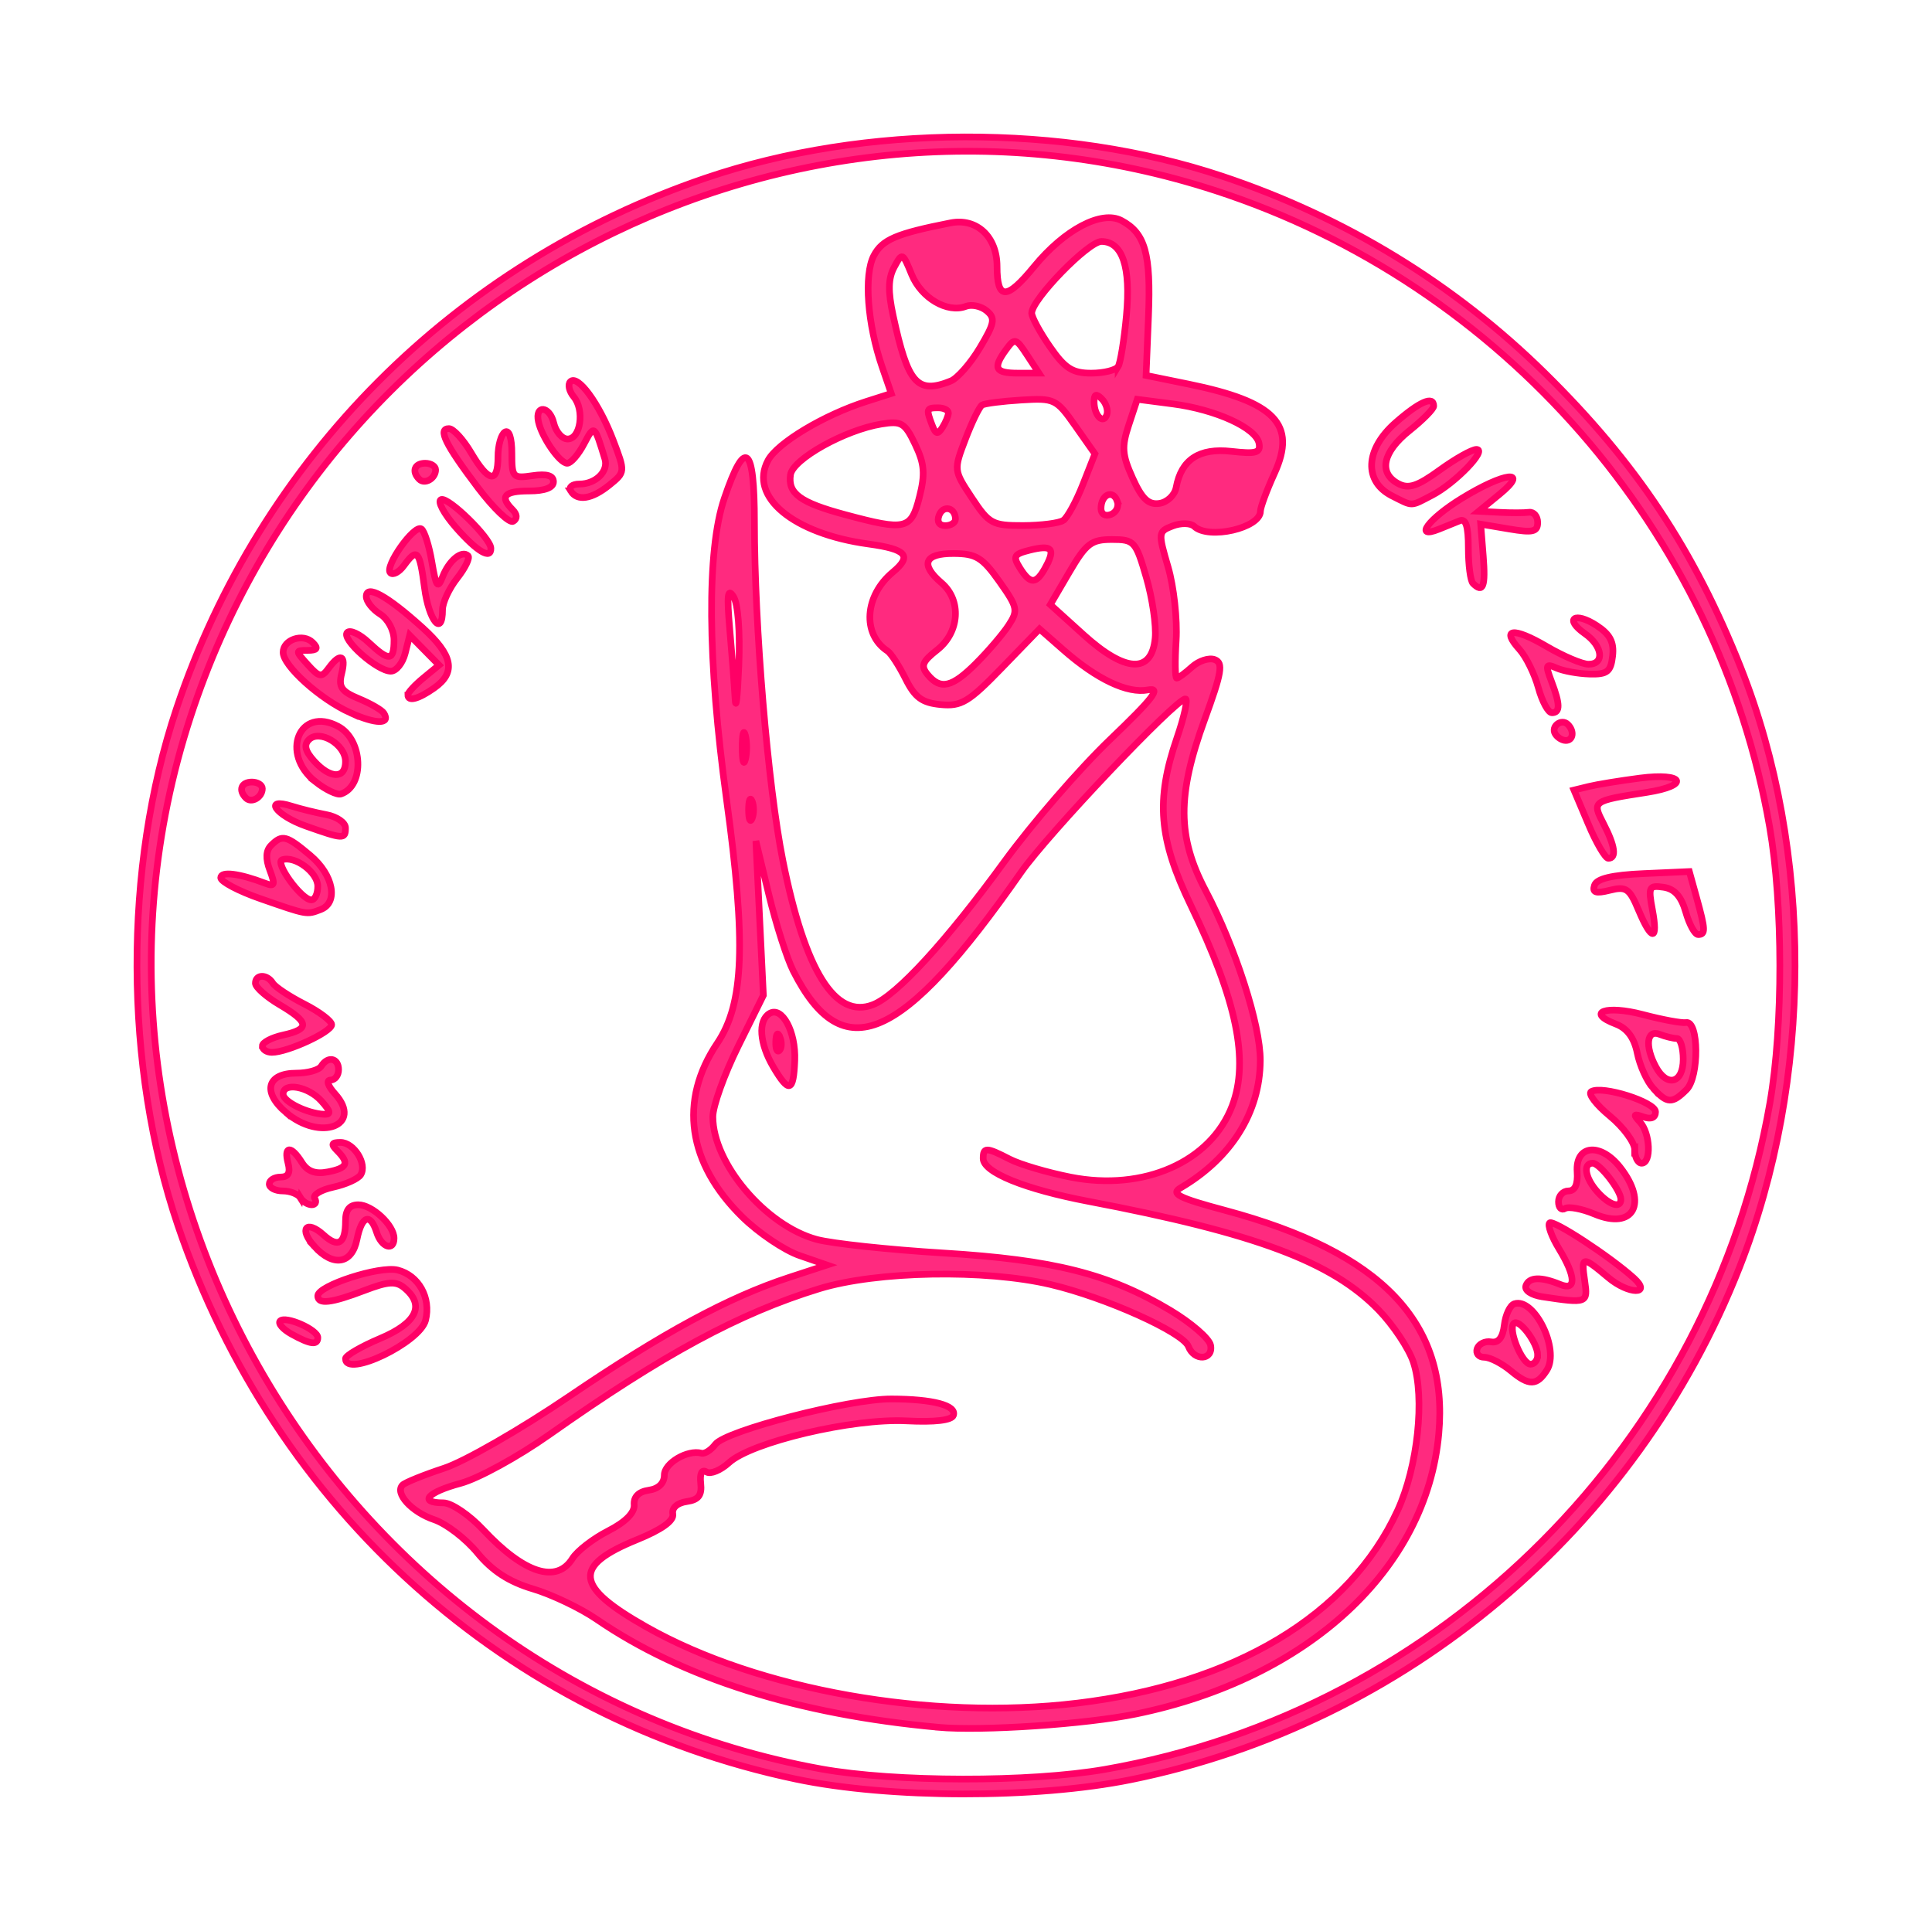 <?xml version="1.0" encoding="UTF-8" standalone="no"?>
<!-- Created with Inkscape (http://www.inkscape.org/) -->

<svg
   width="144.621mm"
   height="144.555mm"
   viewBox="0 0 144.621 144.555"
   version="1.1"
   id="svg8"
   inkscape:version="1.1.2 (0a00cf5339, 2022-02-04)"
   sodipodi:docname="logo11.svg"
   xmlns:inkscape="http://www.inkscape.org/namespaces/inkscape"
   xmlns:sodipodi="http://sodipodi.sourceforge.net/DTD/sodipodi-0.dtd"
   xmlns="http://www.w3.org/2000/svg"
   xmlns:svg="http://www.w3.org/2000/svg"
   xmlns:rdf="http://www.w3.org/1999/02/22-rdf-syntax-ns#"
   xmlns:cc="http://creativecommons.org/ns#"
   xmlns:dc="http://purl.org/dc/elements/1.1/">
  <defs
     id="defs2" />
  <sodipodi:namedview
     id="base"
     pagecolor="#ffffff"
     bordercolor="#666666"
     borderopacity="1.0"
     inkscape:pageopacity="0.0"
     inkscape:pageshadow="2"
     inkscape:zoom="0.85122639"
     inkscape:cx="214.98394"
     inkscape:cy="275.48488"
     inkscape:document-units="mm"
     inkscape:current-layer="layer1"
     showgrid="false"
     fit-margin-top="10"
     fit-margin-left="10"
     fit-margin-right="10"
     fit-margin-bottom="10"
     inkscape:window-width="1920"
     inkscape:window-height="1028"
     inkscape:window-x="0"
     inkscape:window-y="26"
     inkscape:window-maximized="0"
     inkscape:pagecheckerboard="0" />
  <g
     inkscape:label="Layer 1"
     inkscape:groupmode="layer"
     id="layer1"
     transform="translate(128.398,125.002)">
    <path
       style="fill:#ff2a7f;fill-opacity:1;stroke:#ff0066;stroke-width:0.5;stroke-miterlimit:4;stroke-dasharray:none;stroke-opacity:1"
       d="m -68.811,8.19 c -21.569,-4.524 -39.043,-20.175 -46.266,-41.437 -4.049,-11.92 -4.095,-26.785 -0.119,-38.677 6.275,-18.769 20.832,-33.368 39.64,-39.757 11.92,-4.049 26.783,-4.095 38.677,-0.119 9.184,3.07 17.339,8.05 24.132,14.736 6.836,6.728 11.17,13.247 14.659,22.051 5.444,13.733 5.408,30.882 -0.093,44.879 -7.731,19.669 -24.969,34.188 -45.549,38.363 -7.117,1.444 -18.096,1.427 -25.082,-0.039 z m 23.116,-0.728 c 25.327,-4.417 45.354,-24.489 49.785,-49.898 0.998,-5.725 0.988,-14.871 -0.024,-20.673 -3.857,-22.119 -19.985,-40.632 -41.488,-47.625 -31.75,-10.325 -66.243,7.372 -76.701,39.352 -11.349,34.703 11.173,72.303 47.208,78.813 5.508,0.995 15.606,1.01 21.22,0.031 z m -12.48,-3.154 c -10.524,-0.959 -19.149,-3.686 -25.561,-8.082 -1.217,-0.834 -3.364,-1.859 -4.771,-2.277 -1.79,-0.532 -3.037,-1.341 -4.152,-2.694 -0.877,-1.064 -2.333,-2.183 -3.236,-2.487 -1.69,-0.569 -2.979,-1.984 -2.367,-2.596 0.19,-0.19 1.594,-0.757 3.119,-1.261 1.525,-0.503 5.722,-2.916 9.327,-5.361 7.039,-4.776 11.944,-7.43 16.475,-8.915 l 2.843,-0.932 -2.062,-0.714 c -1.134,-0.393 -3.054,-1.688 -4.267,-2.878 -4.104,-4.028 -4.779,-8.702 -1.879,-13.015 1.997,-2.971 2.169,-7.502 0.692,-18.252 -1.433,-10.432 -1.493,-18.631 -0.166,-22.535 1.555,-4.574 2.256,-4.024 2.256,1.771 0,7.813 1.001,19.743 2.127,25.351 1.664,8.286 3.922,11.891 6.753,10.78 1.772,-0.696 5.456,-4.709 9.82,-10.697 2.08,-2.854 5.644,-6.972 7.921,-9.152 3.254,-3.116 3.861,-3.91 2.835,-3.714 -1.528,0.292 -3.819,-0.792 -6.326,-2.993 l -1.789,-1.571 -2.824,2.915 c -2.482,2.563 -3.035,2.895 -4.574,2.748 -1.396,-0.133 -1.929,-0.526 -2.634,-1.938 -0.486,-0.974 -1.093,-1.908 -1.349,-2.075 -1.91,-1.252 -1.718,-4.14 0.392,-5.896 1.475,-1.228 1.05,-1.721 -1.823,-2.115 -5.643,-0.773 -8.967,-3.542 -7.514,-6.257 0.701,-1.31 4.187,-3.401 7.35,-4.41 l 1.879,-0.599 -0.684,-1.985 c -1.104,-3.203 -1.38,-6.901 -0.623,-8.335 0.635,-1.205 1.679,-1.651 5.742,-2.453 1.962,-0.387 3.482,1.036 3.482,3.26 0,2.529 0.71,2.533 2.773,0.015 2.279,-2.781 5.058,-4.244 6.548,-3.446 1.771,0.948 2.203,2.485 2.014,7.157 l -0.18,4.434 3.181,0.65 c 6.477,1.322 8.102,3.008 6.433,6.673 -0.579,1.271 -1.053,2.55 -1.053,2.841 0,1.263 -3.877,2.154 -4.955,1.139 -0.274,-0.258 -0.991,-0.273 -1.613,-0.034 -1.093,0.42 -1.101,0.497 -0.343,3.084 0.428,1.46 0.699,3.927 0.602,5.483 -0.097,1.556 -0.078,2.828 0.042,2.828 0.12,-3.9e-4 0.637,-0.379 1.148,-0.842 0.511,-0.463 1.276,-0.708 1.7,-0.545 0.648,0.249 0.527,0.963 -0.759,4.488 -2.066,5.661 -2.049,8.78 0.071,12.8 2.233,4.235 4.109,10.065 4.095,12.726 -0.02,3.87 -2.17,7.307 -5.965,9.532 -0.759,0.445 -0.157,0.75 3.328,1.683 11.718,3.136 16.754,8.4 15.999,16.723 -0.92,10.143 -9.752,18.323 -22.648,20.977 -3.747,0.771 -11.567,1.299 -14.829,1.002 z m 10.377,-1.801 c 11.82,-1.42 20.394,-6.566 24.01,-14.41 1.516,-3.288 2.068,-8.456 1.189,-11.12 -0.337,-1.022 -1.512,-2.785 -2.61,-3.916 -3.498,-3.604 -9.205,-5.74 -21.708,-8.124 -4.787,-0.913 -7.885,-2.174 -7.885,-3.209 0,-0.859 0.238,-0.854 1.978,0.046 0.774,0.4 2.836,1.009 4.581,1.352 5.471,1.076 10.498,-1.152 12.086,-5.357 1.274,-3.371 0.343,-7.869 -3.102,-14.993 -2.398,-4.959 -2.641,-7.876 -1.043,-12.52 0.555,-1.614 0.843,-2.935 0.639,-2.935 -0.708,0 -10.314,10.132 -12.297,12.971 -8.936,12.79 -13.355,14.707 -17.057,7.399 -0.468,-0.924 -1.29,-3.492 -1.826,-5.707 l -0.975,-4.027 0.281,5.777 0.281,5.777 -1.891,3.826 c -1.04,2.104 -1.891,4.475 -1.891,5.269 0,3.483 3.956,8.154 7.778,9.183 1.146,0.309 5.41,0.766 9.476,1.016 8.269,0.509 12.421,1.557 16.983,4.288 1.566,0.937 2.925,2.112 3.021,2.611 0.218,1.134 -1.227,1.22 -1.657,0.098 -0.407,-1.06 -6.214,-3.672 -10.311,-4.638 -4.911,-1.158 -13.005,-1.012 -17.323,0.312 -6.001,1.84 -11.698,4.922 -20.236,10.948 -2.325,1.641 -5.302,3.271 -6.615,3.622 -2.485,0.665 -3.189,1.461 -1.29,1.461 0.606,0 1.943,0.903 2.983,2.015 3.065,3.275 5.495,4.056 6.687,2.147 0.352,-0.564 1.551,-1.49 2.664,-2.058 1.296,-0.661 1.997,-1.365 1.949,-1.958 -0.048,-0.594 0.343,-0.985 1.092,-1.091 0.733,-0.104 1.167,-0.525 1.167,-1.133 0,-0.896 1.742,-1.923 2.782,-1.639 0.246,0.067 0.713,-0.232 1.038,-0.664 0.768,-1.023 10.011,-3.405 13.179,-3.396 3.112,0.009 4.89,0.479 4.641,1.226 -0.125,0.374 -1.384,0.522 -3.523,0.414 -4.007,-0.203 -11.597,1.587 -13.278,3.132 -0.621,0.57 -1.379,0.882 -1.685,0.693 -0.345,-0.214 -0.508,0.11 -0.428,0.852 0.097,0.897 -0.166,1.238 -1.052,1.365 -0.708,0.101 -1.124,0.476 -1.038,0.936 0.093,0.499 -0.837,1.166 -2.661,1.908 -4.865,1.979 -4.703,3.501 0.695,6.55 8.359,4.723 21.289,7.012 32.202,5.701 z M -70.515,-45.131 c -1.028,-1.74 -1.154,-3.457 -0.293,-3.99 0.946,-0.585 1.989,1.338 1.904,3.51 -0.093,2.38 -0.43,2.48 -1.612,0.479 z m 0.502,-2.222 c -0.166,-0.414 -0.289,-0.291 -0.313,0.313 -0.023,0.547 0.1,0.853 0.273,0.681 0.172,-0.172 0.191,-0.62 0.041,-0.994 z m -2.086,-17.673 c -0.144,-0.357 -0.262,-0.065 -0.262,0.649 0,0.713 0.118,1.005 0.262,0.649 0.144,-0.357 0.144,-0.94 0,-1.297 z m -0.505,-4.929 c -0.131,-0.499 -0.237,-0.091 -0.237,0.908 0,0.999 0.107,1.407 0.237,0.908 0.131,-0.499 0.131,-1.317 0,-1.816 z m -0.889,-10.385 c -0.438,-0.687 -0.504,-0.116 -0.281,2.419 0.161,1.825 0.34,4.16 0.399,5.188 0.058,1.028 0.184,-0.06 0.281,-2.419 0.104,-2.551 -0.057,-4.653 -0.399,-5.188 z m 18.173,4.986 c 0.901,-0.901 1.991,-2.176 2.422,-2.835 0.729,-1.112 0.68,-1.344 -0.69,-3.28 -1.269,-1.793 -1.745,-2.085 -3.42,-2.094 -2.2,-0.012 -2.538,0.808 -0.908,2.203 1.508,1.291 1.352,3.689 -0.325,5.009 -1.13,0.889 -1.252,1.206 -0.715,1.854 0.965,1.162 1.818,0.962 3.636,-0.856 z m 13.393,-1.875 c 0.09,-0.933 -0.209,-2.976 -0.663,-4.54 -0.791,-2.72 -0.902,-2.843 -2.579,-2.843 -1.539,0 -1.926,0.297 -3.18,2.437 l -1.428,2.437 2.496,2.26 c 3.131,2.834 5.096,2.926 5.354,0.25 z m -8.182,-5.352 c 0.731,-1.365 0.445,-1.65 -1.233,-1.228 -1.159,0.291 -1.252,0.462 -0.715,1.322 0.792,1.267 1.23,1.246 1.948,-0.094 z m -9.465,-5.208 c 0.44,-1.734 0.38,-2.481 -0.316,-3.94 -0.773,-1.621 -1.025,-1.773 -2.531,-1.529 -2.721,0.441 -6.632,2.624 -6.805,3.797 -0.207,1.403 0.721,2.082 4.084,2.986 4.551,1.223 4.947,1.13 5.568,-1.314 z m 2.696,1.651 c 0,-0.87 -0.92,-1.085 -1.226,-0.287 -0.181,0.471 0.002,0.775 0.464,0.775 0.419,0 0.762,-0.22 0.762,-0.488 z m 8.078,0.091 c 0.305,-0.21 0.962,-1.415 1.46,-2.679 l 0.905,-2.298 -1.472,-2.094 c -1.421,-2.022 -1.56,-2.089 -4.05,-1.936 -1.418,0.087 -2.737,0.257 -2.93,0.376 -0.194,0.12 -0.753,1.265 -1.242,2.546 -0.887,2.324 -0.886,2.332 0.485,4.405 1.284,1.94 1.536,2.076 3.832,2.069 1.351,-0.004 2.707,-0.179 3.012,-0.389 z m 4.028,-1.459 c -0.336,-0.876 -1.21,-0.462 -1.21,0.573 0,0.423 0.315,0.611 0.745,0.445 0.41,-0.157 0.619,-0.616 0.464,-1.018 z m 4.416,-0.998 c 0.381,-2.096 1.726,-2.979 4.127,-2.708 1.863,0.21 2.207,0.111 2.077,-0.596 -0.213,-1.154 -3.227,-2.534 -6.452,-2.954 l -2.664,-0.346 -0.635,1.924 c -0.543,1.645 -0.501,2.222 0.289,3.975 0.701,1.554 1.184,2.013 1.997,1.896 0.59,-0.085 1.157,-0.62 1.261,-1.192 z m -17.048,-5.578 c 0.004,-0.214 -0.342,-0.389 -0.77,-0.389 -0.879,0 -0.91,0.091 -0.447,1.298 0.265,0.689 0.42,0.724 0.77,0.172 0.241,-0.381 0.442,-0.867 0.447,-1.081 z m 11.481,-1.057 c -0.424,-0.424 -0.577,-0.366 -0.577,0.218 0,1.031 0.698,1.729 0.956,0.956 0.109,-0.328 -0.061,-0.856 -0.378,-1.174 z m -11.323,-1.328 c 0.51,-0.202 1.5,-1.326 2.199,-2.499 1.106,-1.854 1.172,-2.215 0.506,-2.768 -0.421,-0.35 -1.121,-0.499 -1.555,-0.333 -1.381,0.53 -3.335,-0.615 -4.055,-2.376 -0.685,-1.674 -0.707,-1.683 -1.312,-0.556 -0.453,0.843 -0.473,1.803 -0.078,3.632 1.103,5.097 1.795,5.887 4.295,4.9 z m 5.733,-1.951 c -0.833,-1.272 -0.927,-1.297 -1.568,-0.42 -1.025,1.402 -0.84,1.772 0.886,1.772 h 1.568 z m 6.816,0.855 c 0.169,-0.274 0.446,-1.984 0.616,-3.801 0.342,-3.666 -0.296,-5.559 -1.874,-5.559 -0.985,0 -5.214,4.35 -5.214,5.363 0,0.301 0.615,1.436 1.368,2.521 1.117,1.612 1.682,1.974 3.082,1.974 0.943,0 1.853,-0.224 2.022,-0.498 z m 29.4,75.192 c -0.674,-0.561 -1.569,-1.019 -1.989,-1.019 -0.42,0 -0.662,-0.292 -0.537,-0.649 0.125,-0.357 0.595,-0.584 1.045,-0.504 0.549,0.097 0.873,-0.317 0.984,-1.257 0.091,-0.771 0.43,-1.488 0.754,-1.594 1.492,-0.489 3.409,3.417 2.434,4.962 -0.745,1.181 -1.33,1.194 -2.691,0.062 z m 2.003,-1.18 c 0,-0.919 -1.393,-2.77 -1.788,-2.375 -0.451,0.451 0.619,3.054 1.256,3.054 0.292,0 0.532,-0.306 0.532,-0.679 z m -89.24,0.263 c 0,-0.229 1.167,-0.909 2.594,-1.512 2.737,-1.156 3.374,-2.487 1.81,-3.784 -0.634,-0.526 -1.209,-0.488 -3.001,0.196 -2.481,0.948 -3.479,1.062 -3.479,0.398 0,-0.767 4.637,-2.266 5.973,-1.931 1.578,0.396 2.517,2.079 2.095,3.759 -0.419,1.671 -5.992,4.344 -5.992,2.875 z m -4.037,-1.835 c -0.651,-0.361 -1.036,-0.804 -0.856,-0.985 0.41,-0.41 2.818,0.652 2.818,1.243 0,0.594 -0.559,0.52 -1.962,-0.258 z m 93.636,-2.794 c -0.83,-0.125 -1.364,-0.482 -1.241,-0.83 0.233,-0.657 1.118,-0.69 2.569,-0.094 1.217,0.499 1.179,-0.585 -0.094,-2.673 -0.549,-0.9 -0.865,-1.771 -0.701,-1.935 0.267,-0.267 4.516,2.513 6.293,4.116 1.419,1.28 -0.374,1.259 -1.897,-0.022 -1.954,-1.644 -2.043,-1.631 -1.766,0.256 0.244,1.661 0.182,1.685 -3.163,1.182 z m -91.936,-3.779 c -1.181,-1.304 -0.6,-2.025 0.69,-0.857 1.108,1.003 1.647,0.662 1.647,-1.042 0,-0.831 0.3,-1.211 0.957,-1.211 1.041,0 2.675,1.53 2.675,2.505 0,1 -0.943,0.687 -1.297,-0.43 -0.476,-1.501 -1.12,-1.275 -1.479,0.519 -0.371,1.853 -1.778,2.08 -3.194,0.516 z m 95.83,-2.417 c -0.943,-0.395 -1.935,-0.583 -2.205,-0.416 -0.27,0.167 -0.49,-0.061 -0.49,-0.506 0,-0.445 0.336,-0.809 0.746,-0.809 0.492,0 0.713,-0.486 0.649,-1.426 -0.139,-2.023 1.737,-2.226 3.215,-0.348 2.12,2.695 1.008,4.73 -1.914,3.505 z m 1.974,-1.096 c 0,-0.673 -1.582,-2.71 -2.105,-2.71 -0.766,0 -0.575,1.121 0.369,2.164 0.889,0.983 1.736,1.249 1.736,0.545 z m -98.839,-0.115 c -0.176,-0.285 -0.774,-0.519 -1.328,-0.519 -0.554,0 -1.007,-0.233 -1.007,-0.519 0,-0.285 0.377,-0.519 0.839,-0.519 0.583,0 0.756,-0.316 0.567,-1.038 -0.342,-1.308 0.228,-1.344 1.027,-0.065 0.425,0.681 1.008,0.896 1.941,0.718 1.475,-0.282 1.642,-0.655 0.711,-1.587 -0.484,-0.484 -0.431,-0.623 0.241,-0.623 1.012,0 2.023,1.623 1.513,2.427 -0.194,0.305 -1.114,0.72 -2.044,0.922 -0.93,0.202 -1.558,0.581 -1.396,0.843 0.162,0.262 0.061,0.477 -0.224,0.477 -0.285,0 -0.663,-0.233 -0.84,-0.519 z m 99.876,-3.594 c 0,-0.55 -0.838,-1.691 -1.862,-2.535 -1.024,-0.844 -1.652,-1.665 -1.395,-1.824 0.794,-0.491 4.814,0.773 4.814,1.514 0,0.441 -0.334,0.581 -0.908,0.379 -0.741,-0.261 -0.789,-0.191 -0.259,0.379 0.773,0.833 0.868,3.086 0.13,3.086 -0.285,0 -0.519,-0.45 -0.519,-1 z M -107.003,-41.726 c -1.781,-1.532 -1.404,-2.935 0.789,-2.935 0.848,0 1.686,-0.233 1.863,-0.519 0.485,-0.784 1.297,-0.622 1.297,0.259 0,0.428 -0.27,0.778 -0.599,0.778 -0.344,0 -0.206,0.434 0.322,1.018 2.152,2.378 -1.096,3.614 -3.672,1.398 z m 2.652,-0.86 c -0.986,-1.09 -2.854,-1.418 -2.854,-0.502 0,0.56 1.81,1.45 3.064,1.507 0.55,0.025 0.498,-0.222 -0.21,-1.005 z m 99.703,-0.942 c -0.469,-0.518 -1.005,-1.704 -1.191,-2.635 -0.227,-1.135 -0.752,-1.85 -1.594,-2.17 -2.314,-0.88 -0.746,-1.442 2,-0.718 1.469,0.388 2.928,0.658 3.241,0.601 0.963,-0.175 0.997,4.064 0.041,5.021 -1.073,1.073 -1.449,1.058 -2.497,-0.1 z m 2.248,-2.171 c 0,-0.856 -0.214,-1.557 -0.476,-1.557 -0.262,0 -0.846,-0.142 -1.297,-0.315 -0.963,-0.369 -1.109,0.882 -0.284,2.424 0.844,1.576 2.057,1.25 2.057,-0.553 z M -108.761,-46.696 c 0,-0.263 0.7,-0.631 1.557,-0.819 2.022,-0.444 1.964,-0.954 -0.259,-2.266 -0.999,-0.589 -1.816,-1.313 -1.816,-1.608 0,-0.689 0.878,-0.696 1.302,-0.01 0.179,0.289 1.243,0.995 2.365,1.567 1.122,0.572 2.04,1.266 2.04,1.542 0,0.542 -3.304,2.072 -4.473,2.072 -0.393,0 -0.715,-0.215 -0.715,-0.478 z M -5.745,-56.869 c -0.677,-1.62 -0.925,-1.791 -2.15,-1.483 -1.052,0.264 -1.328,0.174 -1.146,-0.374 0.164,-0.497 1.305,-0.769 3.669,-0.874 l 3.43,-0.153 0.547,1.969 c 0.665,2.394 0.679,2.747 0.109,2.747 -0.244,0 -0.66,-0.759 -0.925,-1.686 -0.335,-1.174 -0.84,-1.738 -1.663,-1.856 -1.092,-0.157 -1.155,-0.03 -0.833,1.686 0.445,2.37 -0.052,2.382 -1.037,0.025 z M -108.891,-57.717 c -1.641,-0.572 -2.983,-1.279 -2.983,-1.572 0,-0.502 1.397,-0.327 3.334,0.416 0.702,0.269 0.757,0.114 0.345,-0.97 -0.333,-0.877 -0.303,-1.478 0.094,-1.875 0.83,-0.83 1.138,-0.751 2.932,0.758 1.731,1.457 2.128,3.53 0.776,4.049 -1.054,0.405 -0.988,0.416 -4.497,-0.807 z m 4.28,-0.935 c 0,-1.036 -1.7,-2.305 -2.66,-1.985 -0.597,0.199 1.437,3.005 2.179,3.005 0.265,0 0.481,-0.459 0.481,-1.019 z m 95.112,-4.647 -1.079,-2.553 1.106,-0.271 c 0.608,-0.149 2.331,-0.431 3.829,-0.626 3.327,-0.434 3.808,0.556 0.519,1.068 -4.099,0.637 -4.117,0.651 -3.239,2.35 0.86,1.663 0.988,2.586 0.358,2.586 -0.229,0 -0.901,-1.149 -1.495,-2.553 z m -96.02,0.134 c -2.251,-0.797 -3.211,-2.17 -1.038,-1.484 0.642,0.203 1.809,0.49 2.594,0.638 0.785,0.148 1.427,0.594 1.427,0.989 0,0.864 -0.161,0.856 -2.983,-0.143 z m -4.467,-2.092 c -0.584,-0.584 -0.356,-1.197 0.446,-1.197 0.428,0 0.778,0.22 0.778,0.488 0,0.654 -0.81,1.123 -1.225,0.708 z m 5.204,-1.22 c -2.677,-2.106 -1.202,-5.695 1.702,-4.141 1.855,0.993 1.997,4.459 0.206,5.056 -0.288,0.096 -1.147,-0.316 -1.909,-0.915 z m 2.247,-1.515 c 0,-1.278 -1.941,-2.436 -2.741,-1.635 -0.394,0.394 -0.279,0.859 0.396,1.605 1.208,1.335 2.346,1.349 2.346,0.031 z m 90.559,-2.058 c -0.354,-0.573 0.464,-1.193 0.943,-0.714 0.493,0.493 0.401,1.197 -0.156,1.197 -0.269,0 -0.623,-0.217 -0.787,-0.483 z m -90.19,-1.586 c -2.271,-1.025 -5.039,-3.513 -5.039,-4.53 0,-0.958 1.495,-1.453 2.214,-0.734 0.438,0.438 0.342,0.588 -0.375,0.588 -0.935,0 -0.935,0.031 0.007,1.072 0.864,0.955 1.035,0.983 1.564,0.259 0.866,-1.185 1.323,-0.994 0.972,0.406 -0.252,1.004 -0.023,1.336 1.298,1.883 0.882,0.365 1.72,0.851 1.861,1.08 0.523,0.847 -0.596,0.835 -2.503,-0.026 z m 88.92,-1.883 c -0.285,-1.033 -0.917,-2.318 -1.405,-2.857 -1.426,-1.575 -0.465,-1.691 2.009,-0.241 1.26,0.739 2.679,1.343 3.154,1.343 1.228,0 1.067,-1.355 -0.274,-2.293 -1.59,-1.114 -0.753,-1.676 0.892,-0.598 0.995,0.652 1.303,1.243 1.184,2.275 -0.136,1.179 -0.401,1.388 -1.718,1.351 -0.856,-0.024 -1.969,-0.226 -2.474,-0.448 -0.813,-0.359 -0.857,-0.246 -0.389,0.985 0.659,1.733 0.668,2.36 0.034,2.36 -0.272,0 -0.728,-0.845 -1.013,-1.877 z m -84.62,0.534 c 0,-0.168 0.525,-0.738 1.167,-1.265 l 1.167,-0.96 -1.099,-1.116 -1.099,-1.116 -0.337,1.344 c -0.186,0.739 -0.67,1.344 -1.077,1.344 -1.023,0 -3.74,-2.416 -3.26,-2.898 0.215,-0.216 0.931,0.115 1.59,0.734 1.544,1.451 1.91,1.419 1.91,-0.167 0,-0.731 -0.451,-1.574 -1.038,-1.941 -0.571,-0.356 -1.038,-0.95 -1.038,-1.32 0,-0.92 1.57,-0.051 4.197,2.322 2.3,2.078 2.549,3.365 0.876,4.537 -1.194,0.836 -1.96,1.032 -1.96,0.502 z m 1.248,-7.995 c -0.377,-2.843 -0.552,-3.035 -1.538,-1.687 -0.365,0.499 -0.825,0.746 -1.022,0.549 -0.46,-0.46 1.774,-3.627 2.32,-3.289 0.226,0.14 0.58,1.251 0.786,2.471 0.321,1.895 0.438,2.055 0.81,1.102 0.473,-1.212 1.446,-2.011 1.899,-1.559 0.156,0.156 -0.21,0.912 -0.813,1.678 -0.603,0.767 -1.097,1.83 -1.097,2.362 0,2.065 -1.02,0.832 -1.346,-1.626 z m 78.48,-0.346 c -0.19,-0.19 -0.346,-1.383 -0.346,-2.65 0,-1.639 -0.187,-2.227 -0.649,-2.039 -0.357,0.146 -1.057,0.429 -1.557,0.63 -1.926,0.774 -0.788,-0.769 1.694,-2.296 3.234,-1.99 5.145,-2.205 2.846,-0.32 l -1.557,1.276 1.557,0.08 c 0.856,0.044 1.848,0.042 2.205,-0.004 0.357,-0.046 0.649,0.297 0.649,0.762 0,0.704 -0.359,0.786 -2.132,0.486 l -2.132,-0.36 0.19,2.39 c 0.182,2.286 -0.012,2.801 -0.769,2.044 z m -76.118,-4.169 c -0.927,-1.056 -1.429,-2.006 -1.116,-2.111 0.56,-0.187 3.687,2.877 3.717,3.642 0.035,0.891 -1.02,0.27 -2.601,-1.531 z m 1.621,-3.013 c -2.435,-3.225 -3.013,-4.406 -2.156,-4.406 0.326,0 1.074,0.817 1.663,1.816 1.308,2.217 2.007,2.318 2.007,0.29 0,-0.839 0.233,-1.67 0.519,-1.847 0.31,-0.192 0.519,0.447 0.519,1.585 0,1.822 0.068,1.895 1.557,1.677 1.062,-0.156 1.557,-0.01 1.557,0.46 0,0.441 -0.653,0.688 -1.816,0.688 -1.869,0 -2.237,0.41 -1.252,1.394 0.357,0.357 0.378,0.679 0.058,0.877 -0.278,0.172 -1.473,-0.968 -2.655,-2.534 z m 68.444,0.633 c -2.137,-1.075 -2.027,-3.481 0.25,-5.48 1.805,-1.584 2.863,-2.045 2.863,-1.245 -10e-6,0.214 -0.817,1.041 -1.816,1.838 -2.007,1.601 -2.337,3.165 -0.838,3.967 0.772,0.413 1.427,0.199 3.109,-1.019 1.172,-0.849 2.406,-1.543 2.744,-1.543 0.851,0 -1.594,2.533 -3.303,3.422 -1.671,0.87 -1.413,0.864 -3.009,0.061 z m -61.482,-0.37 c -0.176,-0.285 0.113,-0.519 0.644,-0.519 1.226,0 2.194,-0.952 1.91,-1.879 -0.794,-2.594 -0.787,-2.589 -1.573,-1.104 -0.415,0.785 -0.975,1.427 -1.245,1.427 -0.558,0 -1.905,-1.945 -2.156,-3.113 -0.277,-1.29 0.841,-1.194 1.146,0.099 0.156,0.659 0.623,1.198 1.038,1.198 0.97,0 1.286,-2.161 0.461,-3.154 -0.348,-0.419 -0.462,-0.932 -0.255,-1.139 0.556,-0.554 2.152,1.628 3.2,4.373 0.913,2.391 0.912,2.401 -0.277,3.364 -1.322,1.07 -2.405,1.238 -2.894,0.447 z m -11.342,-0.879 c -0.584,-0.584 -0.356,-1.197 0.446,-1.197 0.428,0 0.778,0.22 0.778,0.488 0,0.654 -0.81,1.123 -1.225,0.708 z"
       id="path4594"
       inkscape:connector-curvature="0" />
  </g>
</svg>
